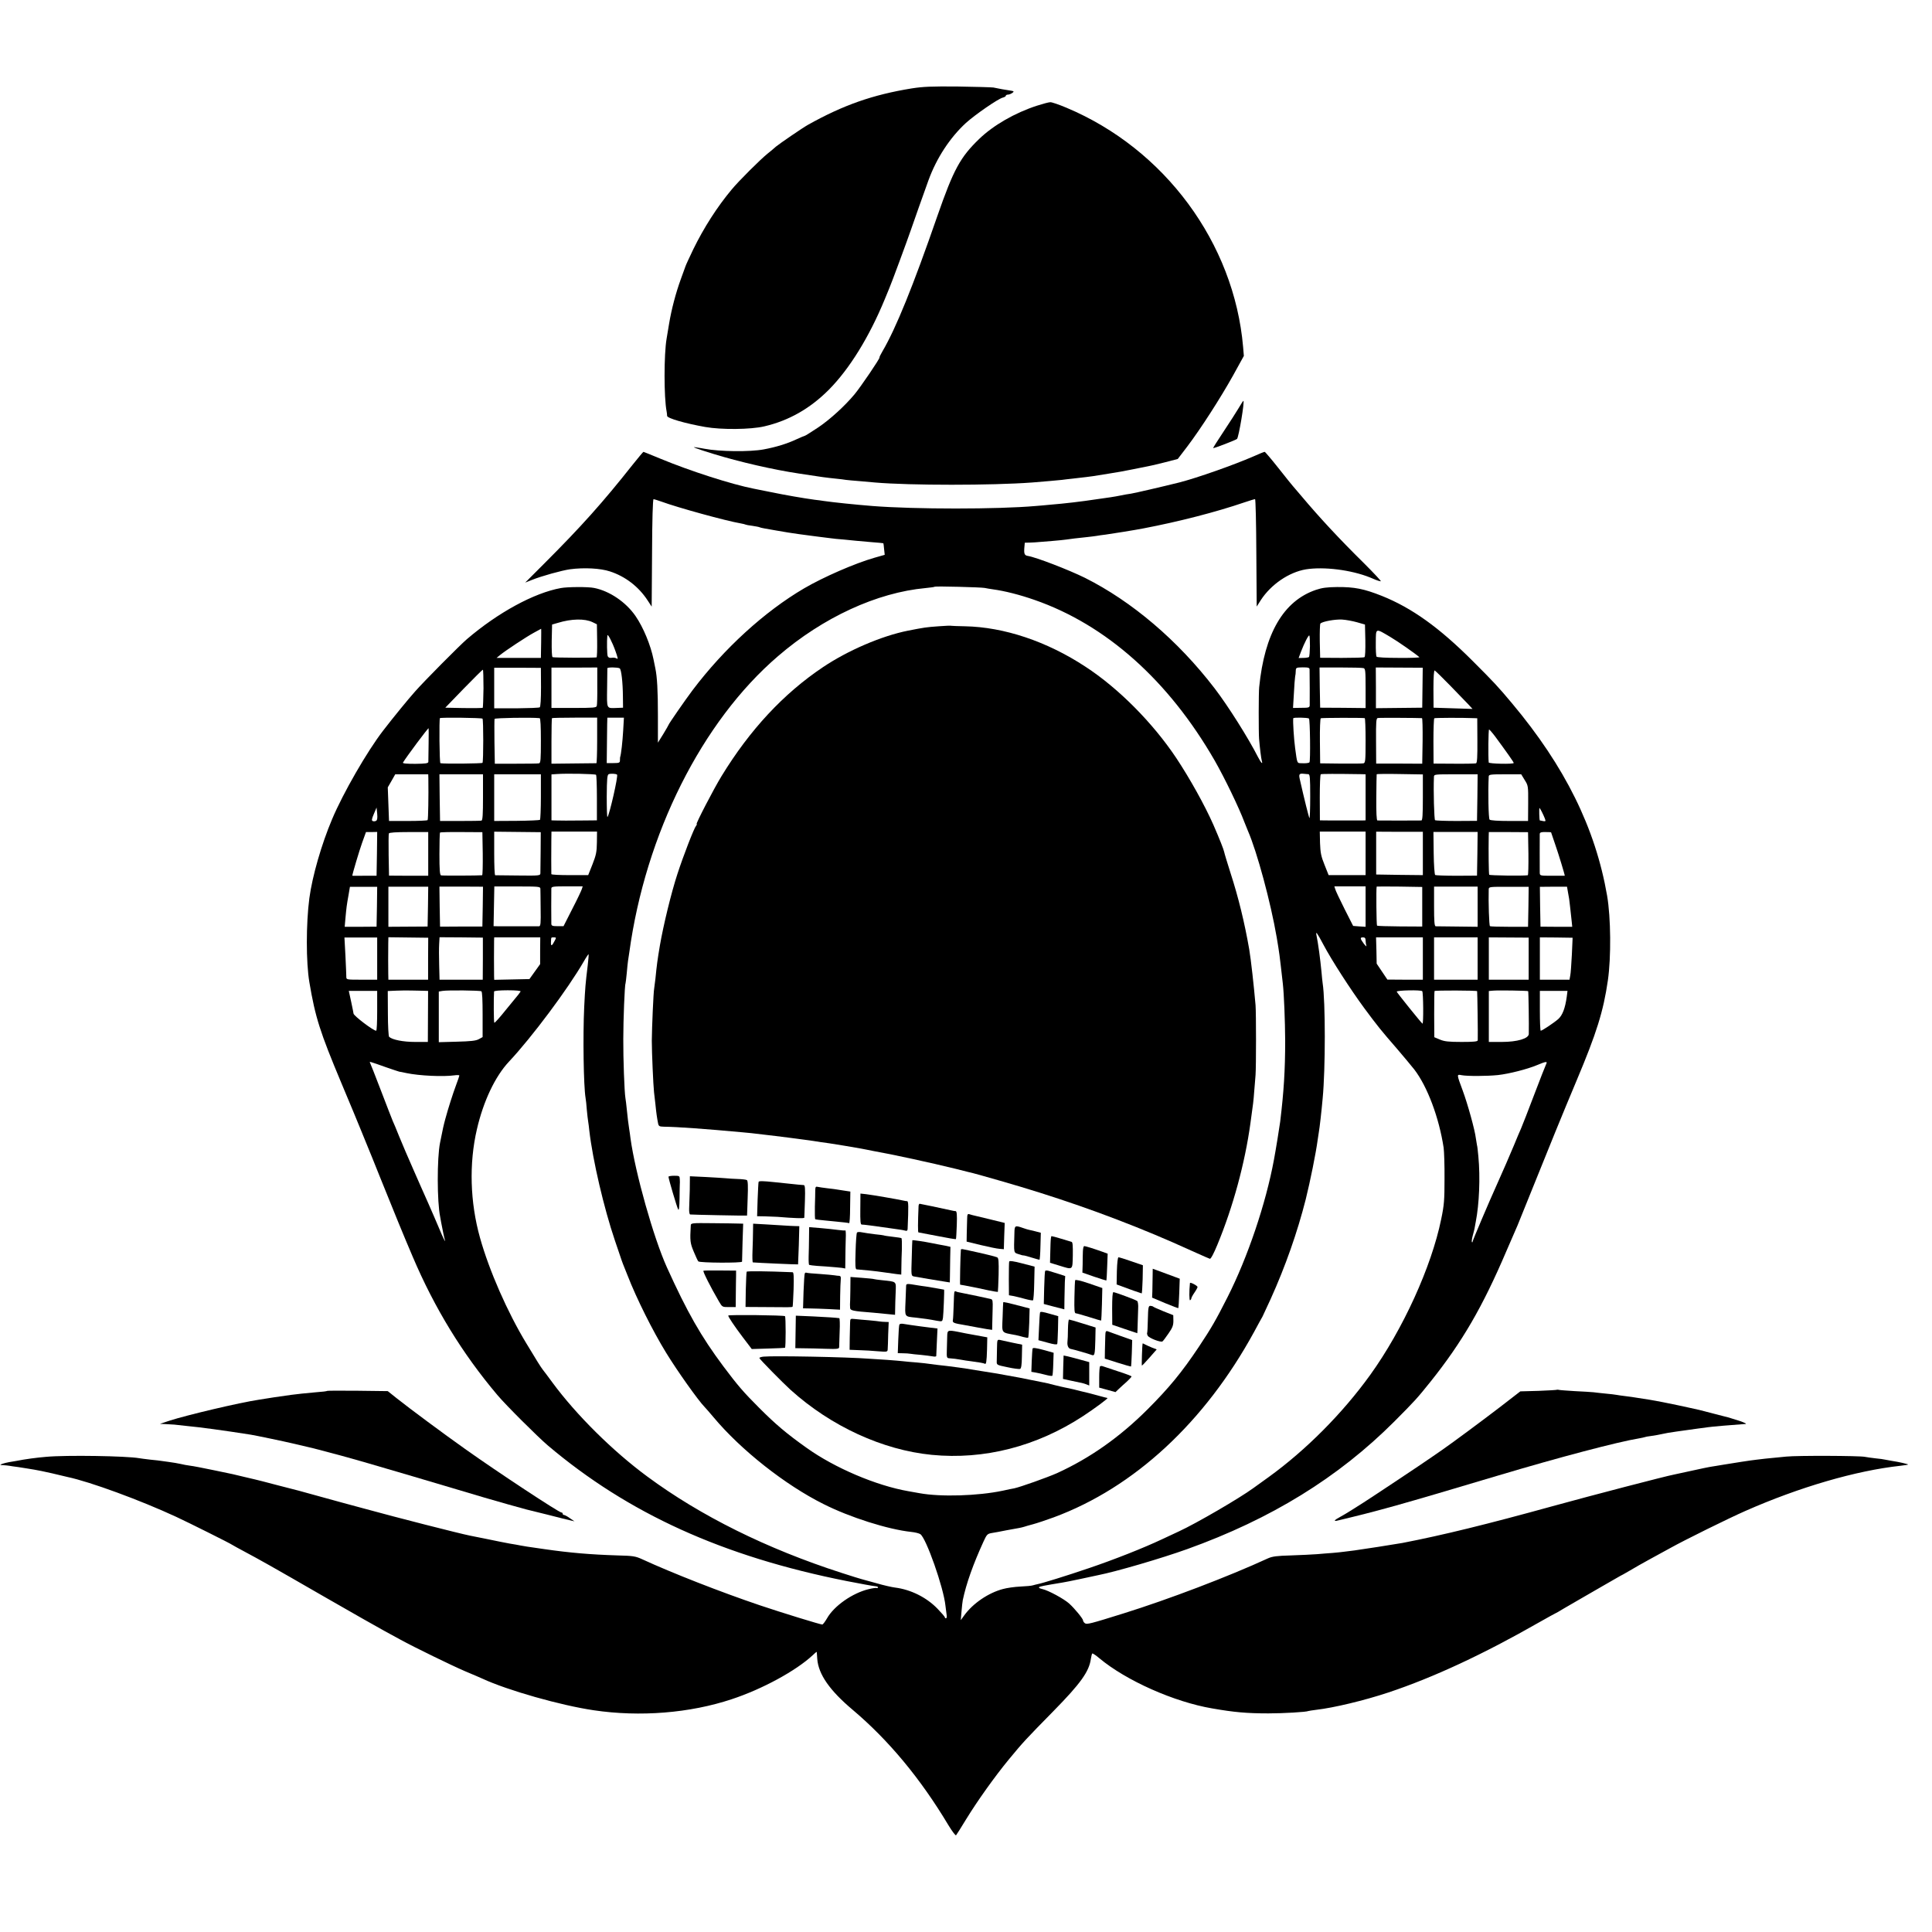 <?xml version="1.0" standalone="no"?>
<!DOCTYPE svg PUBLIC "-//W3C//DTD SVG 20010904//EN"
 "http://www.w3.org/TR/2001/REC-SVG-20010904/DTD/svg10.dtd">
<svg version="1.0" xmlns="http://www.w3.org/2000/svg"
 width="1552pt" height="1552pt" viewBox="0 0 1552 1552"
 preserveAspectRatio="xMidYMid meet">
<g transform="translate(0,1552) scale(0.1,-0.1)"
fill="#000000" stroke="none">
<path d="M7325 14810 c-314 -51 -551 -134 -835 -293 -43 -24 -231 -153 -257
-175 -10 -10 -41 -35 -68 -57 -56 -45 -231 -219 -287 -287 -117 -140 -224
-307 -309 -481 -31 -65 -59 -125 -62 -135 -3 -9 -20 -55 -37 -102 -42 -115
-76 -246 -95 -360 -9 -52 -18 -106 -20 -120 -22 -128 -22 -473 0 -585 2 -11 4
-27 4 -36 1 -19 143 -60 306 -89 130 -23 365 -21 475 5 198 46 369 144 520
296 164 166 322 421 447 724 13 33 30 74 37 90 16 36 145 385 174 470 21 61
102 291 141 398 65 178 172 341 300 459 73 66 259 195 297 204 13 3 24 10 24
15 0 5 8 9 18 9 9 0 25 7 35 14 16 12 13 14 -26 20 -41 6 -69 11 -127 23 -14
2 -142 6 -285 8 -211 2 -281 -1 -370 -15z"/>
<path d="M8330 14671 c-178 -58 -350 -157 -465 -268 -152 -147 -205 -245 -335
-618 -195 -563 -333 -903 -441 -1087 -15 -25 -26 -48 -24 -50 6 -5 -151 -236
-200 -295 -78 -94 -201 -206 -296 -269 -53 -35 -99 -64 -102 -64 -3 0 -34 -13
-69 -29 -74 -35 -165 -63 -263 -81 -110 -21 -356 -18 -475 5 -14 3 -41 7 -60
10 -32 5 -33 4 -10 -5 14 -6 77 -27 140 -46 211 -65 482 -127 688 -158 187
-29 219 -33 297 -41 33 -3 70 -8 81 -10 12 -2 61 -6 110 -10 49 -4 104 -9 124
-11 279 -24 938 -24 1260 0 101 8 202 17 240 21 19 3 58 7 85 10 103 12 141
16 165 20 14 2 70 11 125 20 55 8 143 24 195 35 52 11 106 21 120 24 14 2 74
16 133 31 l108 28 75 98 c110 145 269 393 369 572 l87 158 -6 72 c-72 835
-630 1591 -1420 1922 -59 25 -118 45 -129 44 -12 0 -60 -13 -107 -28z"/>
<path d="M9951 12243 c-19 -32 -74 -118 -122 -190 -49 -73 -86 -133 -84 -133
14 0 182 65 192 74 14 13 63 306 51 306 -2 0 -19 -26 -37 -57z"/>
<path d="M5083 11788 c-242 -306 -414 -498 -711 -795 l-153 -153 53 21 c79 32
243 77 307 86 114 15 244 8 320 -17 124 -40 232 -123 304 -234 l32 -49 3 432
c1 264 6 431 12 431 5 0 33 -9 62 -19 130 -48 522 -156 641 -176 17 -3 33 -7
36 -9 3 -2 28 -7 55 -10 27 -4 53 -9 56 -11 4 -2 22 -7 41 -10 19 -3 60 -10
91 -16 96 -17 100 -17 188 -30 47 -6 94 -13 105 -14 11 -2 43 -6 70 -9 28 -4
64 -8 80 -10 17 -3 62 -7 101 -10 39 -4 84 -8 100 -10 16 -2 72 -7 124 -11 52
-4 96 -8 96 -9 1 0 4 -22 6 -47 l5 -46 -81 -23 c-158 -45 -410 -155 -566 -246
-319 -187 -644 -484 -897 -819 -60 -80 -193 -272 -193 -279 0 -2 -19 -35 -42
-73 l-43 -69 0 221 c0 195 -6 308 -21 378 -3 12 -9 43 -14 69 -23 115 -82 258
-144 348 -77 113 -210 203 -334 227 -47 10 -214 9 -267 -1 -215 -39 -505 -197
-755 -411 -59 -51 -342 -336 -415 -419 -56 -63 -171 -203 -258 -316 -128 -166
-321 -501 -409 -710 -86 -203 -159 -458 -183 -635 -27 -206 -27 -516 0 -675
48 -284 85 -399 257 -810 66 -157 138 -330 160 -385 22 -55 46 -113 53 -130 7
-16 50 -122 95 -235 115 -286 191 -472 265 -645 176 -414 398 -777 680 -1111
66 -79 324 -336 405 -405 646 -547 1407 -893 2402 -1090 108 -21 210 -40 227
-41 16 -1 27 -6 24 -11 -3 -4 -7 -6 -10 -4 -2 3 -32 -1 -65 -9 -130 -31 -279
-135 -335 -235 -16 -27 -32 -49 -38 -49 -16 0 -328 96 -500 154 -311 105 -705
259 -948 371 -53 24 -73 27 -195 30 -221 7 -385 21 -592 51 -131 19 -168 24
-190 29 -14 3 -52 10 -85 15 -33 6 -114 22 -180 36 -66 13 -129 26 -140 28
-85 17 -591 146 -845 216 -63 17 -146 40 -185 50 -38 11 -128 35 -200 55 -71
20 -137 38 -145 40 -8 2 -87 22 -175 45 -88 23 -167 44 -175 45 -8 2 -46 11
-85 20 -94 23 -81 20 -250 55 -82 17 -168 34 -190 36 -22 3 -56 9 -75 14 -19
4 -62 12 -95 16 -33 4 -62 8 -65 9 -3 1 -39 5 -80 9 -41 5 -83 10 -92 12 -101
18 -584 26 -747 11 -75 -6 -171 -19 -241 -33 -14 -2 -40 -7 -59 -10 -19 -3
-43 -10 -55 -14 -19 -8 -18 -9 9 -10 17 -1 39 -3 50 -5 11 -2 42 -7 69 -10 27
-4 58 -9 70 -11 11 -2 38 -6 61 -10 22 -3 87 -17 145 -30 58 -14 113 -27 122
-29 181 -38 586 -187 873 -320 95 -44 436 -214 450 -225 6 -4 51 -29 100 -55
125 -67 196 -106 645 -365 217 -125 431 -246 475 -270 44 -24 103 -56 132 -72
111 -61 413 -208 518 -253 61 -25 124 -53 140 -60 203 -94 629 -215 895 -254
370 -55 772 -23 1108 89 246 81 517 229 650 353 17 17 32 29 33 26 0 -2 2 -28
4 -57 10 -123 100 -252 284 -407 289 -244 546 -553 770 -928 30 -49 57 -85 61
-80 4 4 39 60 78 124 95 155 234 349 345 484 118 143 138 164 357 387 221 225
289 320 303 423 3 20 8 39 11 42 3 3 29 -14 57 -38 214 -179 600 -351 906
-403 177 -31 279 -40 453 -40 120 0 306 11 320 19 3 1 32 6 65 10 139 16 382
74 578 139 363 121 764 308 1210 563 71 40 130 73 132 73 2 0 32 17 66 38 35
21 89 52 119 69 30 17 117 67 194 112 76 44 140 81 141 81 2 0 36 19 77 43 40
24 109 63 153 87 44 24 121 66 170 93 120 67 475 242 605 299 435 192 889 324
1245 363 33 4 61 8 63 10 3 3 -73 21 -134 30 -16 3 -38 7 -49 9 -11 3 -47 8
-80 11 -33 4 -71 9 -85 12 -44 9 -541 11 -630 2 -174 -17 -196 -19 -240 -25
-40 -4 -187 -27 -265 -40 -16 -3 -43 -7 -60 -10 -16 -2 -41 -7 -55 -9 -14 -3
-34 -7 -45 -9 -11 -3 -65 -14 -120 -26 -55 -12 -109 -24 -120 -26 -60 -11
-660 -167 -975 -254 -522 -144 -879 -232 -1205 -295 -49 -9 -337 -54 -385 -60
-25 -3 -61 -7 -80 -10 -19 -3 -62 -7 -95 -10 -33 -2 -89 -7 -125 -10 -36 -3
-129 -7 -208 -10 -114 -3 -151 -8 -185 -23 -319 -147 -800 -330 -1162 -443
-269 -84 -296 -91 -311 -78 -8 6 -14 16 -14 22 0 13 -66 94 -110 134 -41 38
-170 108 -218 118 -19 4 -30 10 -25 15 7 6 36 12 188 37 17 2 82 16 145 29 63
14 126 27 140 30 147 29 509 135 718 210 673 242 1212 574 1662 1024 169 170
180 182 291 320 255 319 419 602 610 1050 44 102 84 194 89 205 5 11 50 124
101 250 146 364 263 651 374 915 160 380 215 555 251 804 27 186 24 505 -6
680 -94 544 -339 1039 -764 1546 -114 136 -143 167 -316 340 -268 268 -488
426 -730 523 -144 57 -220 72 -360 71 -81 -1 -120 -6 -170 -23 -260 -89 -412
-350 -455 -781 -5 -43 -5 -361 -1 -415 6 -73 17 -160 22 -177 10 -34 -6 -17
-31 31 -76 150 -240 410 -348 551 -296 386 -665 699 -1042 888 -132 65 -394
166 -459 176 -25 4 -31 16 -28 60 l4 46 42 1 c22 1 52 2 66 4 14 1 64 5 112 9
48 4 98 9 110 11 30 5 100 13 168 20 30 3 66 8 80 10 14 3 45 7 70 10 39 5
245 38 305 50 283 54 583 131 814 210 41 14 78 25 83 25 4 0 9 -194 10 -431
l3 -432 33 52 c82 126 226 224 362 247 144 23 363 -4 515 -65 11 -5 33 -14 48
-20 15 -6 33 -11 39 -11 6 0 -54 64 -133 143 -202 199 -363 373 -505 542 -33
38 -64 75 -70 82 -6 6 -57 70 -114 142 -57 72 -107 131 -111 131 -4 0 -45 -16
-91 -37 -161 -70 -451 -172 -595 -209 -136 -34 -357 -85 -388 -90 -22 -3 -58
-9 -80 -14 -22 -5 -60 -11 -85 -15 -25 -3 -72 -10 -105 -15 -132 -20 -260 -35
-382 -45 -32 -3 -83 -8 -113 -10 -305 -27 -971 -27 -1313 0 -137 11 -311 29
-387 40 -19 3 -53 8 -75 10 -95 13 -239 38 -350 61 -66 13 -129 26 -140 28
-179 35 -514 143 -750 241 -73 30 -134 55 -136 55 -3 0 -41 -46 -86 -102z
m2827 -991 c14 -3 43 -8 65 -11 96 -13 218 -44 335 -85 576 -200 1078 -648
1448 -1291 80 -140 194 -376 238 -493 9 -23 22 -55 29 -72 73 -167 183 -575
231 -855 22 -132 21 -124 49 -370 10 -88 18 -300 19 -460 0 -238 -11 -410 -40
-650 -4 -34 -38 -243 -50 -305 -65 -353 -211 -785 -373 -1105 -93 -184 -131
-250 -231 -400 -136 -204 -240 -330 -410 -500 -225 -225 -464 -393 -729 -514
-79 -35 -296 -112 -344 -122 -12 -2 -53 -10 -92 -19 -200 -42 -498 -51 -668
-20 -15 3 -55 10 -90 16 -258 45 -592 187 -817 348 -162 115 -248 188 -380
320 -131 131 -175 183 -289 335 -180 241 -291 436 -454 796 -107 237 -254 759
-292 1035 -2 22 -8 57 -11 78 -7 48 -11 77 -19 157 -4 36 -8 76 -11 90 -8 48
-18 316 -17 475 0 149 11 434 18 445 1 3 6 41 10 84 4 43 8 87 10 97 2 9 6 39
10 66 130 953 583 1857 1195 2382 362 312 795 511 1185 547 38 4 72 8 74 11 7
5 370 -4 401 -10z m-3150 -275 l35 -17 2 -132 c1 -73 -1 -133 -5 -134 -34 -4
-346 -3 -353 2 -6 3 -8 59 -7 134 l3 128 45 13 c110 34 218 36 280 6z m6142
-1 l63 -18 3 -128 c1 -75 -1 -131 -7 -134 -5 -4 -88 -6 -183 -6 l-173 1 -3
134 c-1 73 1 137 5 141 17 17 118 35 174 32 32 -2 86 -12 121 -22z m-6555
-168 l-2 -118 -178 0 -178 0 28 23 c44 36 212 147 273 180 30 16 56 30 57 31
1 1 1 -52 0 -116z m6822 50 c61 -36 197 -131 233 -162 4 -4 -70 -7 -165 -6
-104 0 -175 4 -179 10 -4 5 -7 56 -6 113 1 120 -5 117 117 45z m-6225 -113
c18 -49 22 -69 12 -61 -8 6 -26 10 -40 7 -18 -3 -28 1 -34 12 -6 14 -8 123 -3
167 2 19 39 -52 65 -125z m5579 39 c-1 -44 -4 -83 -8 -87 -3 -3 -23 -7 -44 -7
l-39 -1 19 51 c27 70 61 136 67 130 3 -3 5 -41 5 -86z m-6177 -329 c0 -97 -4
-158 -10 -162 -6 -4 -91 -7 -188 -8 l-178 0 0 163 0 163 188 0 187 -1 1 -155z
m452 11 c1 -80 -1 -153 -4 -162 -4 -14 -27 -16 -184 -16 l-180 0 0 162 0 162
184 0 184 1 0 -147z m180 140 c13 -8 25 -110 26 -226 l1 -90 -50 -2 c-85 -3
-80 -12 -78 159 1 84 2 156 2 160 1 9 85 8 99 -1z m5542 -9 c1 -41 2 -269 1
-288 -1 -18 -8 -20 -67 -20 l-67 -1 7 116 c3 64 8 125 10 136 3 11 5 32 5 46
1 26 4 27 56 28 45 0 55 -3 55 -17z m433 11 c15 -4 17 -20 17 -162 l0 -159
-182 2 -183 1 -3 161 -2 162 167 0 c93 0 176 -2 186 -5z m474 -158 l-2 -160
-186 -2 -186 -2 0 163 -1 164 189 -1 188 -1 -2 -161z m-7543 -5 c-1 -83 -4
-153 -6 -156 -3 -2 -72 -3 -153 -2 l-148 3 148 153 c81 83 150 152 154 152 3
0 5 -68 5 -150z m7766 22 c63 -65 129 -133 147 -152 l32 -35 -156 5 -157 5 -1
151 c0 97 4 150 10 148 6 -3 62 -57 125 -122z m-7774 -265 c8 -7 8 -343 0
-355 -3 -6 -305 -9 -338 -3 -8 1 -11 354 -4 362 7 7 335 3 342 -4z m459 4 c7
-1 10 -67 10 -180 0 -153 -2 -180 -15 -183 -8 -2 -91 -3 -185 -3 l-170 0 -3
175 c-1 96 -1 179 1 185 4 8 292 13 362 6z m462 -178 c0 -101 -3 -183 -6 -184
-3 0 -86 -1 -184 -2 l-177 -2 0 181 c0 99 2 183 4 185 2 2 85 4 184 4 l179 0
0 -182z m209 77 c-5 -85 -16 -189 -25 -215 0 -3 -1 -14 -1 -25 0 -17 -7 -20
-53 -20 l-53 0 2 183 c1 100 2 182 3 182 1 0 31 0 67 0 l66 0 -6 -105z m5509
98 c9 -6 13 -343 4 -352 -6 -6 -30 -9 -66 -7 -34 1 -32 -5 -49 121 -10 73 -19
215 -15 240 1 8 114 6 126 -2z m448 3 c4 -1 7 -81 7 -180 0 -162 -2 -179 -17
-183 -10 -2 -92 -3 -183 -2 l-165 2 -2 178 c-1 98 2 181 7 184 7 4 324 5 353
1z m460 0 c4 -1 6 -83 5 -183 l-3 -183 -185 1 -185 0 -1 182 c-1 154 1 182 14
184 13 3 331 1 355 -1z m418 0 l26 -1 1 -179 c1 -132 -2 -180 -11 -183 -7 -2
-86 -4 -177 -3 l-164 1 -1 179 c0 99 3 182 7 185 5 4 218 5 319 1z m-8398
-208 c-1 -71 -2 -135 -2 -143 -1 -12 -20 -15 -105 -16 -72 0 -103 3 -99 10 27
45 199 276 206 276 1 0 1 -57 0 -127z m8569 59 c90 -122 148 -204 148 -211 0
-11 -200 -7 -201 4 -5 49 -3 265 3 265 3 0 26 -26 50 -58z m-7224 -306 c4 -4
7 -88 7 -187 l0 -179 -102 -1 c-57 0 -123 -1 -148 -1 -25 0 -61 1 -80 1 l-35
1 0 184 0 185 43 3 c79 6 307 1 315 -6z m169 1 c10 -10 -61 -322 -77 -340 -4
-4 -6 70 -6 165 1 142 4 174 16 179 16 6 59 4 67 -4z m5553 4 c13 -1 15 -28
15 -181 0 -98 -3 -176 -6 -172 -5 6 -42 154 -78 314 -9 40 -3 46 34 42 11 -1
27 -3 35 -3z m423 0 l37 -1 0 -185 0 -185 -25 -1 c-14 0 -52 0 -85 0 -33 0
-104 0 -159 0 l-98 1 -1 182 c0 101 3 185 8 188 7 4 124 4 323 1z m497 -186
c0 -141 -3 -185 -12 -186 -15 -1 -338 -1 -353 0 -7 1 -10 65 -9 184 1 100 2
184 3 187 0 3 84 4 186 2 l185 -3 0 -184z m-7989 153 c2 -143 -1 -331 -6 -336
-4 -4 -75 -7 -158 -7 l-152 0 -5 135 -5 135 30 52 30 53 133 0 132 0 1 -32z
m439 -152 c0 -138 -3 -185 -12 -188 -7 -2 -85 -3 -173 -3 l-160 0 -3 188 -2
187 175 0 175 0 0 -184z m465 5 c0 -99 -4 -183 -7 -187 -4 -3 -88 -7 -188 -8
l-180 -1 0 188 0 187 188 0 187 0 0 -179z m7523 -8 l-3 -187 -163 -1 c-90 0
-168 3 -174 6 -7 5 -14 236 -9 347 1 22 1 22 176 22 l175 0 -2 -187z m380 141
c28 -44 29 -48 28 -187 l-1 -142 -149 0 c-93 0 -154 4 -160 11 -9 8 -13 222
-7 347 1 15 14 17 131 17 l130 0 28 -46z m-9226 -327 c-7 -5 -19 -6 -27 -3
-11 4 -10 15 8 57 l22 52 5 -49 c3 -34 1 -52 -8 -57z m9363 73 c8 -16 20 -41
25 -55 8 -22 7 -24 -13 -21 -12 3 -24 5 -27 5 -5 1 -7 101 -3 101 1 0 9 -13
18 -30z m-9357 -339 l-3 -176 -97 0 c-54 0 -98 -1 -98 0 1 16 57 204 79 265
l31 86 45 0 45 1 -2 -176z m412 0 l0 -176 -157 0 -158 1 -3 164 c-1 90 -1 169
2 175 2 7 56 11 160 11 l156 0 0 -175z m438 2 c1 -95 -1 -173 -5 -174 -26 -3
-320 -4 -330 -1 -10 3 -13 46 -13 171 0 92 2 170 5 173 3 3 81 5 173 4 l167
-1 3 -172z m465 17 c-1 -85 -2 -164 -2 -175 -1 -19 -7 -20 -178 -18 -98 1
-181 2 -185 2 -5 1 -8 79 -8 175 l0 175 187 -2 187 -2 -1 -155z m452 73 c-1
-75 -6 -101 -35 -175 l-35 -88 -147 0 c-82 0 -148 3 -149 8 -1 11 -1 198 0
275 l1 67 183 0 183 0 -1 -87z m6175 -88 l0 -175 -148 0 -149 0 -33 83 c-28
69 -33 97 -36 175 l-2 92 184 0 184 0 0 -175z m460 -1 l0 -174 -187 2 -188 3
0 172 0 172 188 -1 187 0 0 -174z m438 -2 l-3 -176 -163 -1 c-90 0 -168 3
-173 6 -5 3 -11 82 -12 176 l-2 170 178 0 177 0 -2 -175z m410 1 c1 -95 -1
-173 -5 -174 -42 -6 -306 -2 -310 4 -4 7 -6 189 -4 308 l1 35 158 0 157 -1 3
-172z m182 171 c0 -1 16 -46 34 -100 25 -71 76 -238 76 -249 0 0 -45 0 -100 0
-100 0 -100 0 -101 25 -1 32 0 290 0 311 1 12 12 16 46 15 25 0 45 -1 45 -2z
m-9432 -598 l-3 -160 -128 -1 -128 0 6 69 c8 86 10 104 25 187 l11 65 110 0
109 0 -2 -160z m410 1 l-3 -160 -158 -1 -157 -1 0 161 0 161 160 0 160 0 -2
-160z m440 0 l-3 -160 -170 0 -170 -1 -3 161 -2 161 175 0 175 -1 -2 -160z
m463 145 c0 -9 2 -81 2 -159 2 -121 0 -143 -13 -144 -22 0 -268 0 -320 0 l-45
1 3 159 3 160 184 0 c168 0 185 -1 186 -17z m333 -4 c-4 -13 -38 -85 -77 -160
l-70 -138 -49 0 c-39 0 -48 3 -49 18 -1 19 -1 258 0 285 1 15 14 17 127 17
l125 0 -7 -22z m6296 -140 l0 -163 -50 3 -50 4 -69 136 c-38 76 -72 147 -75
160 l-7 22 125 0 126 0 0 -162z m455 -2 l0 -159 -178 1 c-98 1 -181 3 -185 6
-5 3 -8 297 -3 314 1 1 83 1 184 0 l182 -3 0 -159z m445 0 l0 -161 -162 2
c-90 1 -169 2 -175 2 -10 1 -13 40 -13 160 l0 159 175 0 175 0 0 -162z m408 0
l-3 -161 -148 0 c-82 0 -153 2 -158 5 -7 5 -13 193 -10 296 1 20 5 21 161 20
l160 0 -2 -160z m318 115 c4 -25 8 -48 9 -51 0 -3 5 -36 9 -75 4 -38 10 -88
12 -110 l4 -40 -127 0 -128 1 -3 160 -2 160 109 1 109 0 8 -46z m-1964 -421
c65 -123 216 -357 327 -508 106 -143 133 -177 266 -330 50 -58 110 -131 136
-163 106 -138 199 -387 236 -629 4 -30 8 -143 7 -250 0 -170 -3 -211 -27 -325
-78 -382 -308 -886 -570 -1250 -222 -308 -515 -603 -815 -820 -46 -33 -102
-74 -125 -90 -111 -81 -458 -283 -597 -347 -19 -9 -80 -38 -135 -63 -150 -71
-389 -165 -590 -233 -179 -61 -370 -120 -407 -127 -11 -2 -29 -7 -40 -10 -10
-4 -56 -8 -101 -10 -45 -2 -109 -11 -141 -20 -116 -31 -239 -114 -309 -210
l-29 -40 6 70 c3 39 8 79 10 90 28 134 83 288 166 470 27 59 32 64 67 70 21 3
74 13 118 22 44 8 91 17 105 19 14 3 32 7 40 10 8 3 40 12 70 20 30 8 105 33
165 55 646 239 1213 764 1609 1489 31 58 62 114 68 124 5 11 35 74 65 140 119
263 215 537 282 801 36 145 82 372 96 478 4 27 8 57 10 66 5 26 21 163 30 266
23 236 23 782 0 927 -2 13 -6 52 -9 88 -10 105 -27 233 -41 299 -7 35 6 17 57
-79z m-7602 -111 l0 -169 -124 0 c-122 0 -124 0 -124 23 0 12 -3 88 -7 169
l-8 147 132 0 131 0 0 -170z m409 0 l0 -169 -160 0 -159 0 -1 48 c-1 50 -1
167 0 245 l1 48 160 -2 160 -2 -1 -168z m440 0 l-1 -169 -173 0 -174 0 -3 118
c-2 64 -2 141 0 170 l3 53 174 -1 174 -2 0 -169z m460 64 l0 -108 -43 -60 -43
-60 -141 -3 -142 -3 -1 33 c-1 38 -1 239 0 281 l1 27 185 0 185 0 -1 -107z
m116 78 c-21 -42 -31 -45 -29 -8 2 40 0 37 24 37 19 0 20 -2 5 -29z m6515 5
c0 -13 3 -33 6 -43 4 -10 -5 -3 -20 16 -31 42 -32 51 -6 51 14 0 20 -7 20 -24z
m460 -146 l0 -170 -142 0 -143 1 -43 64 -43 64 -2 105 -3 106 188 0 188 0 0
-170z m440 0 l0 -170 -175 0 -175 0 0 170 0 170 175 0 175 0 0 -170z m410 -1
l0 -169 -160 0 -160 0 0 170 0 170 160 -1 160 -1 0 -169z m347 32 c-4 -75 -9
-151 -13 -168 l-6 -33 -119 0 -119 0 0 170 0 170 131 -1 132 -2 -6 -136z
m-7906 -88 c-18 -148 -20 -173 -28 -333 -11 -235 -5 -634 11 -730 3 -14 7 -56
10 -95 4 -38 8 -81 11 -95 2 -14 7 -46 9 -72 28 -241 118 -625 206 -884 28
-82 52 -153 54 -159 2 -5 7 -19 11 -30 4 -11 20 -51 36 -90 72 -186 204 -449
309 -620 91 -149 260 -386 309 -436 9 -9 42 -47 74 -85 219 -262 575 -543 882
-696 212 -107 518 -204 705 -224 30 -3 63 -11 73 -18 46 -29 187 -428 202
-575 4 -31 8 -66 10 -78 2 -13 -1 -23 -6 -23 -5 0 -9 4 -9 8 0 5 -27 36 -59
69 -89 92 -215 154 -341 170 -25 3 -92 18 -150 35 -58 16 -112 31 -120 33 -8
2 -80 24 -160 50 -601 194 -1131 457 -1559 773 -277 204 -571 495 -764 757
-37 50 -70 95 -75 100 -21 28 -46 68 -134 214 -150 247 -298 583 -372 848 -80
285 -89 596 -25 871 52 226 147 426 258 544 184 196 474 585 601 805 19 34 37
59 38 58 2 -2 -1 -43 -7 -92z m-1319 -202 l37 -1 -1 -205 -1 -205 -102 0 c-95
0 -183 17 -209 41 -5 4 -10 89 -10 188 l-1 180 70 3 c39 2 95 2 125 1 30 0 72
-2 92 -2z m465 -4 c7 -4 10 -72 10 -187 l0 -181 -31 -17 c-24 -13 -65 -17
-176 -20 l-145 -4 0 204 0 203 30 5 c43 7 300 4 312 -3z m315 -2 c-3 -5 -11
-16 -18 -25 -7 -8 -52 -63 -100 -122 -47 -59 -89 -106 -93 -104 -5 3 -6 198
-2 251 1 6 45 10 110 10 67 0 107 -4 103 -10z m7243 3 c9 -8 11 -267 2 -261
-10 6 -207 251 -207 257 0 11 194 15 205 4z m441 0 c2 -3 7 -355 5 -395 -1
-10 -34 -13 -130 -13 -105 0 -138 4 -174 19 l-45 19 -1 182 c0 100 1 185 3
189 4 6 336 5 342 -1z m410 0 c3 -3 7 -273 5 -344 -1 -37 -93 -64 -217 -64
l-104 0 0 204 0 205 33 3 c42 4 278 0 283 -4z m-9246 -158 c0 -88 -3 -160 -8
-160 -23 0 -182 121 -182 138 0 4 -9 47 -19 95 l-19 87 114 0 114 0 0 -160z
m9556 113 c-13 -93 -34 -148 -68 -179 -34 -30 -130 -94 -141 -94 -4 0 -7 72
-7 160 l0 160 111 0 111 0 -6 -47z m-9483 -567 c54 -19 101 -34 105 -35 4 0
29 -5 56 -11 104 -22 297 -31 389 -18 20 3 37 2 37 -2 0 -4 -12 -39 -26 -76
-27 -73 -62 -182 -87 -274 -13 -48 -20 -78 -42 -190 -25 -123 -24 -477 1 -595
2 -11 6 -31 8 -45 10 -54 25 -126 31 -145 6 -22 -20 31 -40 80 -18 43 -74 173
-95 220 -10 22 -37 83 -60 135 -23 52 -48 109 -55 125 -52 118 -88 202 -120
280 -20 50 -42 104 -50 120 -7 17 -50 127 -95 245 -45 118 -85 219 -88 224 -6
10 -4 10 131 -38z m9318 27 c-5 -10 -49 -121 -97 -248 -48 -126 -95 -248 -105
-270 -10 -22 -36 -83 -57 -135 -34 -82 -90 -210 -137 -315 -64 -141 -195 -450
-195 -458 0 -6 -3 -8 -6 -5 -3 3 0 26 6 49 7 24 13 51 15 59 1 8 6 33 10 55
28 142 37 357 21 525 -4 46 -9 87 -11 90 -1 3 -5 28 -9 55 -7 65 -66 277 -106
385 -49 132 -49 131 -9 123 46 -9 208 -8 293 1 89 10 234 47 311 79 74 31 88
33 76 10z"/>
<path d="M7540 10489 c-100 -7 -117 -10 -245 -35 -212 -42 -484 -159 -685
-294 -316 -212 -586 -502 -814 -875 -62 -101 -209 -385 -200 -385 4 0 2 -6 -4
-13 -17 -20 -104 -245 -150 -387 -50 -152 -113 -413 -141 -575 -20 -119 -25
-157 -36 -268 -4 -32 -8 -67 -10 -78 -6 -30 -18 -310 -19 -419 0 -97 12 -361
18 -415 2 -16 7 -59 11 -95 7 -72 13 -111 21 -152 5 -25 10 -28 47 -29 107 -1
340 -18 632 -45 60 -5 73 -7 175 -19 84 -9 362 -45 391 -50 33 -6 97 -15 129
-19 14 -2 70 -11 125 -20 140 -24 147 -25 175 -31 14 -3 39 -8 55 -11 149 -26
466 -95 665 -144 69 -18 132 -33 140 -35 8 -2 103 -28 210 -59 441 -126 844
-266 1246 -434 121 -51 155 -66 335 -147 53 -24 102 -45 108 -47 8 -2 32 44
60 112 126 304 222 657 266 978 23 166 24 172 30 252 4 41 8 102 11 135 5 66
5 496 0 560 -13 152 -37 368 -51 450 -37 212 -86 415 -151 615 -25 79 -48 154
-50 166 -4 20 -35 99 -87 219 -69 156 -188 370 -298 536 -189 283 -465 561
-729 733 -310 204 -655 319 -969 325 -58 1 -107 3 -110 4 -3 2 -49 0 -101 -4z"/>
<path d="M5370 6067 c0 -15 68 -246 78 -263 6 -11 10 19 11 90 0 58 2 109 2
114 1 4 1 21 0 37 -1 29 -3 30 -46 30 -25 0 -45 -4 -45 -8z"/>
<path d="M5541 5963 c-2 -59 -4 -128 -5 -151 -1 -25 2 -46 8 -48 8 -2 450 -11
457 -9 0 0 3 63 5 139 4 98 2 141 -6 146 -6 4 -39 8 -73 9 -34 1 -78 4 -97 6
-19 2 -92 6 -161 10 l-127 6 -1 -108z"/>
<path d="M6094 6026 c-2 -6 -5 -71 -8 -143 l-4 -133 62 -1 c33 -1 79 -3 101
-4 132 -11 215 -14 216 -7 0 4 3 64 5 135 3 97 1 127 -9 127 -12 0 -29 2 -240
24 -85 9 -120 10 -123 2z"/>
<path d="M6549 5958 c0 -18 -1 -77 -3 -131 -1 -54 0 -100 3 -101 3 -2 38 -7
76 -10 165 -16 190 -19 196 -22 4 -2 8 54 8 125 l2 129 -53 8 c-29 4 -55 8
-58 9 -3 1 -34 5 -70 9 -36 4 -73 10 -82 12 -15 4 -18 -1 -19 -28z"/>
<path d="M6911 5808 c-1 -95 1 -125 11 -125 17 0 92 -10 218 -28 14 -2 45 -7
70 -10 25 -3 53 -8 63 -11 12 -4 17 0 18 13 8 187 7 223 -4 224 -7 0 -19 2
-27 4 -53 12 -254 46 -302 52 l-46 5 -1 -124z"/>
<path d="M7379 5833 c-6 -139 -6 -213 -1 -213 4 -1 72 -14 152 -29 80 -16 147
-27 149 -25 2 2 5 53 7 114 3 81 0 110 -9 111 -7 0 -19 2 -27 4 -91 20 -257
55 -262 55 -5 0 -8 -8 -9 -17z"/>
<path d="M7769 5723 c-1 -26 -2 -77 -3 -112 l-1 -65 115 -28 c63 -15 130 -29
149 -30 l35 -3 3 105 4 106 -118 29 c-65 16 -123 30 -129 31 -6 1 -21 5 -33 9
-19 6 -21 3 -22 -42z"/>
<path d="M5549 5675 c-7 -123 -5 -141 24 -210 16 -38 32 -74 37 -78 11 -12
350 -14 351 -2 0 6 2 76 4 158 l5 147 -38 1 c-20 1 -115 2 -209 3 -168 2 -173
1 -174 -19z"/>
<path d="M6049 5627 c0 -34 -2 -104 -4 -154 -2 -51 -1 -93 3 -94 28 -3 362
-18 363 -16 0 1 3 71 6 155 l4 152 -38 1 c-21 1 -56 2 -78 4 -22 1 -88 5 -147
9 l-108 6 -1 -63z"/>
<path d="M8149 5618 c-5 -171 -7 -159 34 -173 20 -7 37 -11 37 -10 0 2 28 -5
63 -16 34 -10 64 -19 67 -19 3 0 7 49 8 109 l3 108 -45 12 c-25 6 -48 11 -51
12 -3 0 -23 6 -46 14 -65 23 -69 21 -70 -37z"/>
<path d="M6499 5578 c0 -46 -2 -113 -3 -150 -1 -38 1 -68 4 -69 3 0 13 -2 23
-4 9 -2 61 -6 115 -9 53 -4 109 -9 125 -11 l27 -5 1 82 c0 46 2 115 3 155 2
40 0 71 -3 69 -3 -2 -31 0 -61 4 -30 4 -94 11 -142 15 l-88 7 -1 -84z"/>
<path d="M6884 5618 c-4 -6 -9 -74 -11 -152 -4 -114 -2 -143 9 -143 53 -4 154
-14 213 -23 39 -5 87 -12 108 -15 l37 -4 1 62 c0 34 2 99 4 145 1 45 0 84 -4
86 -3 2 -35 7 -71 11 -36 4 -68 9 -71 11 -3 1 -34 6 -70 9 -35 4 -81 11 -102
15 -23 5 -39 4 -43 -2z"/>
<path d="M8439 5528 c-1 -35 -2 -83 -3 -108 l-1 -44 75 -23 c111 -34 105 -39
108 82 1 78 -1 107 -10 109 -7 2 -45 13 -83 25 -39 12 -74 21 -78 21 -4 0 -7
-28 -8 -62z"/>
<path d="M7329 5557 c-1 -1 -3 -66 -5 -144 -5 -142 -4 -142 18 -147 25 -5 203
-35 256 -43 l32 -5 1 54 c0 29 1 93 2 143 l2 89 -35 8 c-19 4 -48 9 -65 12
-16 3 -40 8 -51 10 -58 12 -153 26 -155 23z"/>
<path d="M8699 5468 c-1 -24 -2 -72 -2 -107 l-2 -64 95 -33 c52 -18 96 -31 98
-30 1 2 4 51 6 109 l4 106 -41 15 c-67 24 -137 46 -147 46 -6 0 -10 -19 -11
-42z"/>
<path d="M7719 5482 c-4 -38 -9 -282 -6 -282 4 0 42 -7 137 -26 13 -3 55 -12
93 -20 39 -8 71 -13 73 -12 1 2 4 63 6 137 2 111 0 135 -12 141 -12 6 -115 31
-227 55 -13 3 -32 7 -43 9 -11 3 -20 2 -21 -2z"/>
<path d="M8972 5311 l-2 -109 32 -12 c63 -24 163 -59 169 -60 3 0 6 51 8 113
l2 113 -93 32 c-51 18 -97 32 -103 32 -6 0 -11 -45 -13 -109z"/>
<path d="M8107 5386 c-2 -6 -3 -69 -3 -141 l1 -130 35 -6 c19 -4 61 -14 93
-23 32 -9 62 -14 65 -12 4 2 9 64 10 138 l3 133 -100 26 c-67 18 -101 22 -104
15z"/>
<path d="M9259 5261 c-1 -36 -2 -88 -2 -116 l-2 -49 104 -44 c57 -24 105 -42
107 -40 1 2 5 56 7 120 l4 116 -108 40 -109 40 -1 -67z"/>
<path d="M5651 5312 c-8 -3 58 -133 124 -246 27 -46 27 -46 81 -46 l54 0 1
108 c1 59 1 125 2 146 l0 39 -126 1 c-70 1 -131 0 -136 -2z"/>
<path d="M8396 5311 c-3 -4 -6 -65 -8 -136 l-3 -130 83 -22 82 -21 1 86 c1 48
2 108 3 134 l3 47 -51 17 c-28 8 -63 19 -78 24 -15 5 -30 5 -32 1z"/>
<path d="M5998 5304 c-2 -5 -5 -71 -7 -146 l-2 -137 163 -1 c178 -2 210 -2
215 3 2 2 5 65 8 140 3 103 1 137 -8 137 -215 9 -366 10 -369 4z"/>
<path d="M6465 5291 c-3 -5 -7 -71 -10 -145 l-4 -136 57 -1 c31 0 98 -3 148
-5 l92 -5 1 108 c1 59 3 120 5 136 2 19 -1 27 -13 28 -9 0 -25 2 -36 4 -11 2
-65 7 -120 11 -55 3 -103 8 -107 10 -4 3 -9 0 -13 -5z"/>
<path d="M6831 5154 c-1 -59 -2 -110 -3 -113 0 -3 0 -16 1 -27 1 -22 19 -26
186 -39 17 -2 63 -6 103 -10 l72 -7 1 49 c0 26 2 85 4 130 3 93 12 86 -110 99
-33 3 -62 8 -65 9 -3 2 -46 6 -96 10 l-92 7 -1 -108z"/>
<path d="M8637 5236 c-2 -6 -5 -68 -6 -138 -2 -101 0 -128 11 -128 7 0 55 -14
107 -30 52 -17 95 -29 97 -28 1 2 4 61 6 132 l3 129 -107 37 c-67 23 -109 32
-111 26z"/>
<path d="M9559 5213 c-7 -65 -6 -143 1 -138 6 3 10 10 10 15 0 5 11 26 25 46
14 20 25 41 25 45 0 11 -60 42 -61 32z"/>
<path d="M7279 5192 c0 -9 -2 -67 -5 -129 -5 -126 -11 -118 86 -128 61 -7 105
-13 167 -25 42 -7 43 -7 48 24 4 26 12 226 9 226 -1 0 -23 4 -50 9 -27 5 -69
12 -94 16 -25 3 -58 8 -75 11 -76 13 -85 13 -86 -4z"/>
<path d="M7667 5143 c-2 -5 -5 -53 -6 -107 -2 -54 -4 -107 -6 -117 -5 -25 1
-28 97 -44 46 -8 94 -17 108 -20 14 -3 44 -8 68 -12 l42 -6 1 49 c1 27 2 82 3
121 2 59 0 74 -13 77 -21 6 -197 43 -240 51 -19 3 -38 8 -42 11 -4 2 -9 1 -12
-3z"/>
<path d="M8934 5009 l1 -131 100 -34 c55 -19 100 -34 101 -34 1 0 2 33 3 73 1
39 3 96 4 125 2 29 -2 57 -8 61 -13 10 -178 71 -191 71 -7 0 -10 -47 -10 -131z"/>
<path d="M8059 5058 c-1 -2 -3 -56 -5 -120 -5 -134 -15 -120 106 -143 14 -3
40 -9 59 -15 19 -5 37 -8 40 -6 3 2 7 56 9 119 l3 116 -38 10 c-149 39 -172
44 -174 39z"/>
<path d="M9221 4923 c-1 -59 -4 -109 -6 -111 -2 -3 0 -13 5 -22 10 -19 103
-55 118 -46 5 3 26 31 48 63 33 47 40 66 40 103 l-1 45 -78 31 c-43 17 -80 34
-84 38 -3 3 -14 6 -23 6 -14 0 -17 -15 -19 -107z"/>
<path d="M8355 4977 c-2 -7 -6 -59 -8 -117 l-5 -106 74 -20 c49 -14 74 -17 77
-10 2 6 4 59 6 117 l2 106 -71 20 c-51 15 -72 18 -75 10z"/>
<path d="M5850 4952 c0 -11 48 -83 116 -173 l73 -96 132 4 c73 2 134 5 135 6
7 6 7 248 0 254 -8 8 -456 13 -456 5z"/>
<path d="M6391 4821 l-2 -131 68 -1 c37 0 116 -2 176 -4 94 -3 107 -1 108 13
0 10 2 65 4 125 3 59 1 107 -3 108 -31 4 -87 8 -208 14 l-141 6 -2 -130z"/>
<path d="M6829 4897 c-1 -18 -2 -74 -3 -126 l-1 -94 76 -3 c42 -1 110 -5 152
-9 75 -6 77 -5 78 17 1 13 3 67 4 121 l4 97 -27 1 c-15 0 -34 2 -42 3 -8 2
-49 6 -90 10 -41 3 -92 8 -112 10 -37 4 -38 3 -39 -27z"/>
<path d="M8579 4843 c0 -43 -2 -89 -4 -103 -3 -30 8 -53 26 -56 19 -3 151 -41
170 -49 22 -8 25 3 28 121 l2 100 -103 32 c-57 18 -106 32 -110 32 -5 0 -8
-35 -9 -77z"/>
<path d="M7225 4880 c-3 -5 -7 -59 -9 -120 l-4 -110 41 -1 c23 0 50 -2 60 -4
10 -2 48 -6 85 -9 37 -4 79 -9 95 -12 15 -3 27 -2 28 3 0 4 3 56 5 114 l5 107
-58 7 c-32 4 -67 9 -78 10 -48 6 -112 16 -137 20 -15 3 -29 1 -33 -5z"/>
<path d="M7609 4783 c-1 -27 -2 -76 -3 -110 -2 -57 0 -63 19 -64 33 -2 59 -6
96 -12 19 -4 54 -9 79 -12 62 -8 102 -15 111 -20 11 -8 15 15 18 116 l2 96
-93 17 c-51 9 -115 21 -141 27 -84 16 -87 15 -88 -38z"/>
<path d="M8879 4788 c-1 -24 -2 -74 -3 -112 l-1 -70 104 -33 c57 -18 105 -32
107 -30 1 1 4 49 6 107 l3 105 -90 32 c-49 18 -98 35 -107 39 -15 4 -18 -1
-19 -38z"/>
<path d="M8009 4688 c-1 -40 -2 -86 -2 -103 -1 -30 -1 -30 86 -48 49 -11 94
-16 101 -14 10 4 14 32 15 100 l2 95 -78 16 c-43 9 -88 19 -100 22 -22 4 -23
2 -24 -68z"/>
<path d="M9179 4728 c-4 -12 -9 -178 -6 -178 3 0 30 29 62 65 l57 65 -39 15
c-21 9 -46 20 -55 25 -10 6 -18 9 -19 8z"/>
<path d="M8295 4687 c-2 -7 -5 -51 -7 -100 l-3 -87 35 -6 c19 -3 56 -12 83
-19 26 -7 49 -10 51 -6 2 3 6 46 7 95 l3 89 -82 23 c-60 16 -84 19 -87 11z"/>
<path d="M6133 4622 c-18 -2 -33 -7 -33 -11 0 -8 189 -200 251 -256 325 -293
739 -483 1134 -522 420 -41 842 67 1215 311 96 63 208 146 196 146 -3 0 -31 7
-63 16 -61 17 -128 34 -153 39 -8 2 -33 8 -55 14 -22 5 -53 12 -70 15 -16 3
-57 13 -90 21 -33 9 -71 18 -85 20 -14 3 -59 12 -100 20 -87 18 -88 18 -200
38 -47 9 -98 18 -115 20 -16 3 -73 12 -125 20 -52 9 -113 18 -135 21 -90 12
-122 16 -171 21 -28 3 -59 7 -70 9 -10 2 -55 7 -99 11 -44 3 -93 8 -110 10
-16 2 -75 7 -130 11 -55 3 -118 8 -140 9 -178 14 -767 25 -852 17z"/>
<path d="M8541 4537 l-2 -94 54 -12 c30 -6 66 -14 80 -17 15 -2 38 -9 52 -14
l25 -10 0 94 0 94 -77 21 c-43 12 -90 24 -104 27 l-25 5 -3 -94z"/>
<path d="M8837 4544 c-4 -4 -7 -44 -7 -89 l0 -82 66 -18 65 -18 27 26 c15 14
44 41 65 59 20 19 37 37 37 41 0 3 -49 22 -109 41 -59 20 -115 38 -123 41 -8
3 -17 2 -21 -1z"/>
<path d="M12508 4356 c-1 -2 -69 -6 -149 -9 l-146 -4 -167 -129 c-137 -105
-374 -281 -462 -342 -11 -7 -48 -33 -84 -58 -65 -46 -488 -327 -545 -363 -16
-10 -57 -36 -90 -57 -33 -21 -76 -47 -95 -57 -49 -26 -61 -40 -30 -33 337 80
505 127 1295 363 492 147 963 271 1135 299 19 3 38 8 41 9 3 2 28 7 55 10 27
4 65 10 84 15 19 5 71 14 116 20 44 6 89 12 100 14 10 2 46 7 79 11 32 4 67 8
75 10 22 4 211 20 300 26 16 0 -2 10 -50 26 -41 13 -82 26 -90 28 -8 2 -58 14
-110 28 -52 14 -106 28 -120 31 -14 3 -56 12 -95 21 -89 20 -259 54 -305 61
-19 3 -60 9 -90 14 -30 5 -77 12 -105 15 -27 3 -59 8 -70 10 -11 2 -49 7 -85
10 -36 4 -81 8 -100 11 -19 2 -87 6 -150 9 -63 4 -120 8 -127 10 -6 2 -13 2
-15 1z"/>
<path d="M2629 4347 c-2 -3 -42 -8 -89 -11 -47 -4 -98 -9 -115 -11 -16 -2 -55
-6 -85 -10 -30 -4 -93 -13 -140 -20 -47 -8 -101 -16 -120 -19 -154 -23 -578
-123 -720 -169 l-75 -25 45 -2 c25 -1 56 -3 70 -4 14 -2 59 -7 100 -11 108
-10 292 -35 515 -70 37 -6 268 -54 335 -70 44 -10 157 -37 170 -40 291 -75
415 -111 1370 -395 84 -25 311 -89 336 -95 10 -2 89 -22 174 -43 85 -22 169
-43 185 -46 l30 -7 -37 25 c-20 15 -42 26 -47 26 -6 0 -11 5 -11 10 0 6 -4 10
-10 10 -20 0 -510 323 -765 504 -185 131 -449 327 -560 415 l-70 56 -241 3
c-132 1 -242 1 -245 -1z"/>
</g>
</svg>
